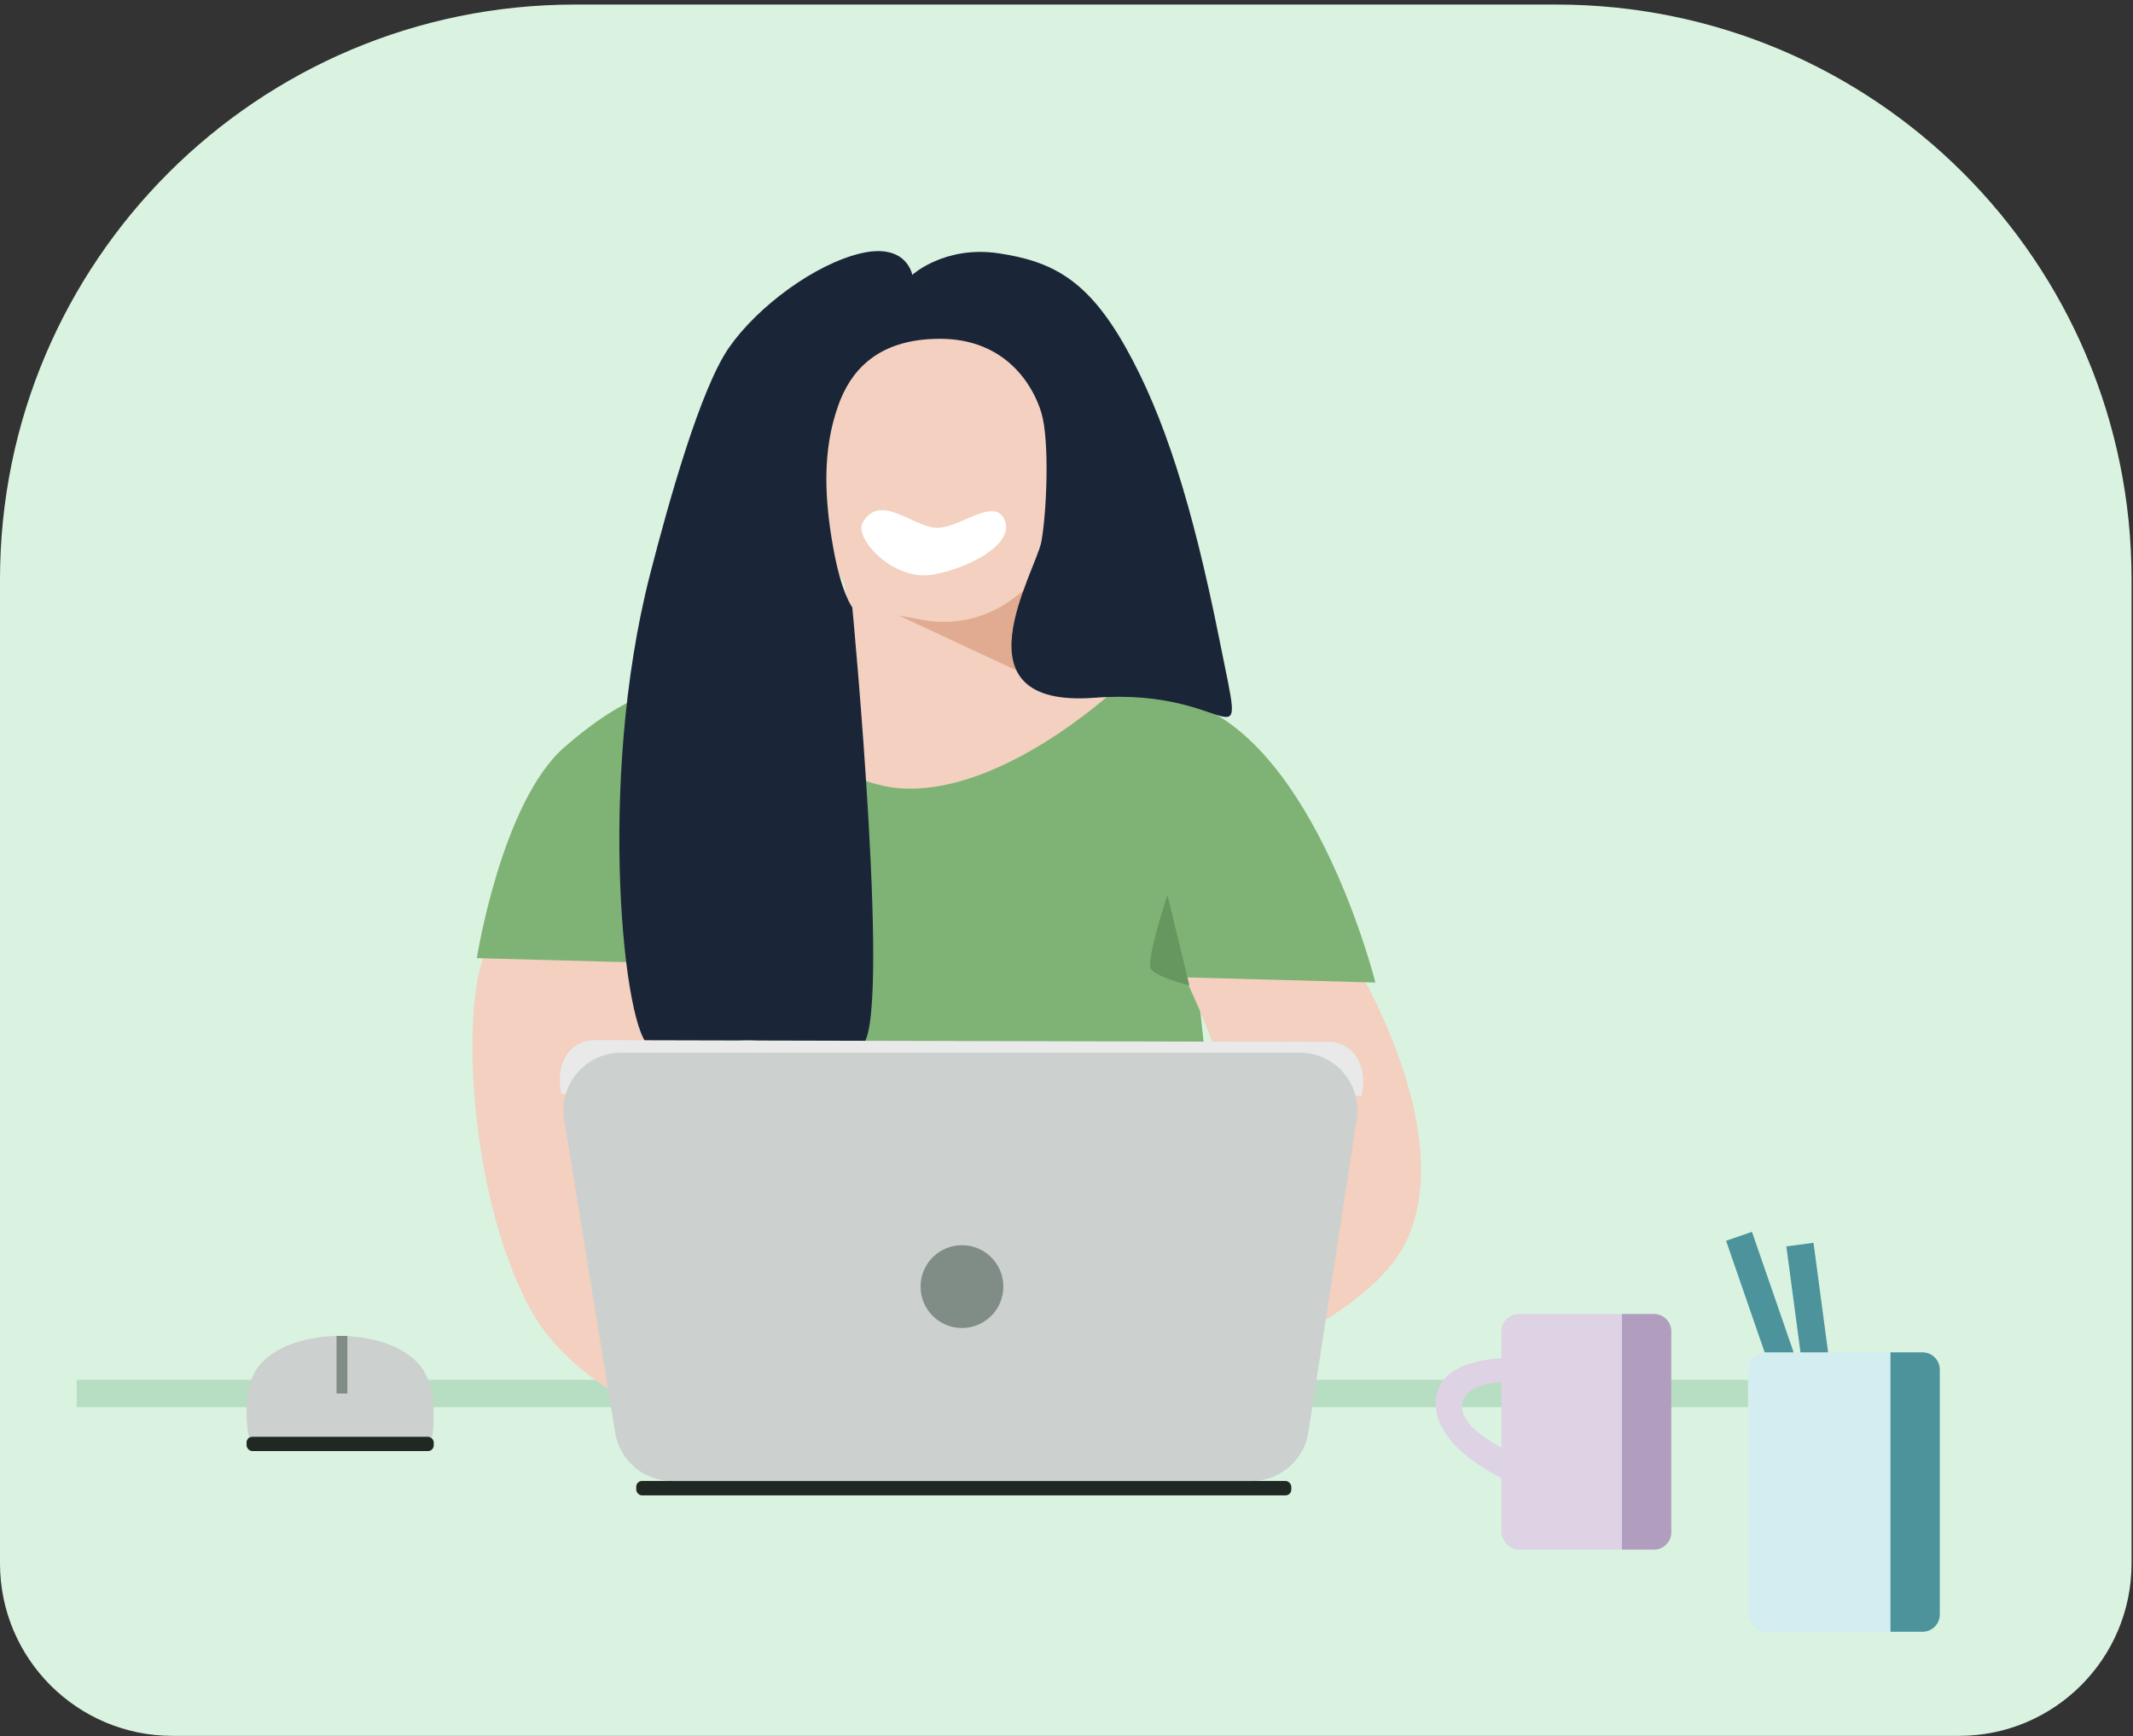 <svg width="371" height="302" viewBox="0 0 371 302" fill="none" xmlns="http://www.w3.org/2000/svg">
<rect x="0" y="0" width="371" height="302" fill="#333333" stroke="none"/>
<path d="M0 100.795C0 45.566 44.772 0.795 100 0.795H270.751C325.979 0.795 370.751 45.566 370.751 100.795V271.97C370.751 288.539 357.319 301.97 340.751 301.97H30C13.431 301.97 0 288.539 0 271.97V100.795Z" fill="#DAF3E1"/>
<rect x="13.343" y="240.02" width="297.363" height="4.765" fill="#B7DEC2"/>
<path d="M116.017 120.412C111.72 121.949 109.217 122.729 105.3 125.071C89.53 134.504 83.261 166.647 83.261 166.647L237.096 173.655C237.096 173.655 233.269 153.803 226.404 143.256C220.461 134.126 216.465 128.359 206.721 123.488C199.569 119.913 194.642 120.293 186.774 118.866C173.16 116.397 151.506 115.478 151.506 115.478C151.506 115.478 129.192 115.699 116.017 120.412Z" fill="#F3D0BF"/>
<path d="M120.964 215.162C122.867 220.719 128.102 222.74 128.102 222.74L204.012 225.295C204.012 225.295 209.944 221.73 211.372 215.162C212.8 208.595 208.041 169.695 208.041 169.695L120.964 166.664C120.964 166.664 119.061 209.605 120.964 215.162Z" fill="#7EB375"/>
<path d="M114.827 168.886C122.159 177.041 125.864 196.023 125.864 196.023C125.864 196.023 133.252 221.3 135.535 230.664C137.818 240.027 145.413 255.641 147.729 257.172C147.729 257.172 104.622 250.023 92.45 228.103C80.277 206.184 79.938 167.21 86.121 163.576C93.124 159.459 109.45 162.906 114.827 168.886Z" fill="#F3D0BF"/>
<path d="M143.52 76.749L143.729 75.302C144.048 73.102 144.693 70.962 145.643 68.953L145.998 68.203C147.476 65.079 149.766 62.409 152.629 60.473C155.543 58.501 158.942 57.364 162.456 57.185L163.53 57.131C166.32 56.989 169.102 57.547 171.621 58.756C174.297 60.039 176.583 62.011 178.246 64.469L178.872 65.395C180.717 68.123 181.89 71.248 182.295 74.517L182.609 77.047C182.805 78.628 182.875 80.222 182.818 81.814L182.557 89.117C182.398 93.536 181.263 97.865 179.233 101.792L178.266 114.053C178.106 116.071 177.743 118.067 177.182 120.012L175.99 124.143C175.607 125.469 175.015 126.724 174.234 127.862C169.215 135.183 158.473 135.365 153.208 128.219L152.566 127.349C151.29 125.617 150.441 123.609 150.087 121.487L149.195 116.134L146.743 101.077C145.883 100.098 145.331 98.886 145.158 97.593L143.476 85.027C143.108 82.279 143.123 79.493 143.52 76.749Z" fill="#F3D0BF"/>
<path d="M160.502 107.847L156.346 107.077L177.796 117.087L179.226 101.834L176.265 104.09C171.776 107.51 166.051 108.875 160.502 107.847Z" fill="#E1AB91"/>
<path d="M205.113 168.059L235.143 166.629C235.143 166.629 254.026 196.838 244.467 216.189C234.77 235.819 182.516 248.594 182.516 248.594C200.629 224.761 204.434 230.014 214.444 210.947C220.876 198.696 205.113 168.059 205.113 168.059Z" fill="#F3D0BF"/>
<path d="M239.225 170.919C239.225 170.919 229.044 130.043 207.349 122.344C202.589 120.655 200.199 119.95 194.002 119.949C189.235 124.239 171.983 138.366 156.345 137.121C144.106 136.147 124.885 120.817 122.978 118.518C115.351 119.473 109.154 120.426 98.191 129.96C87.228 139.493 82.938 166.675 82.938 166.675L239.225 170.919Z" fill="#7EB375"/>
<path d="M162.978 91.814C158.959 91.814 153 85.499 150 91.001C148.571 93.621 155.419 101.345 162.569 99.915C169.719 98.485 177 94 174.5 90C172.478 86.766 166.996 91.814 162.978 91.814Z" fill="white"/>
<path d="M195.817 60.475C189.234 48.753 183.122 45.471 173.718 44.064C164.314 42.658 158.671 47.816 158.671 47.816C158.671 47.816 157.731 42.189 149.737 44.064C141.744 45.94 131.756 53.325 126.792 60.475C121.828 67.626 116.372 87.059 113.062 99.929C103.656 136.502 108.662 180.487 113.062 181.917C115.185 182.607 127.745 180.963 130.129 180.963C133.465 180.963 146.849 182.903 149.737 181.917C155.319 180.01 148.242 105.649 148.242 105.649C148.242 105.649 146.335 103.266 144.905 95.162C143.475 87.059 142.893 78.529 145.858 70.375C147.765 65.132 152.055 58.935 163.495 58.935C174.935 58.935 179.702 67.039 181.132 71.805C182.562 76.572 182.085 88.966 181.132 94.209C180.179 99.452 165.402 123.286 190.392 121.379C215.383 119.472 216.883 135.203 212.116 111.369C207.349 87.535 202.4 72.198 195.817 60.475Z" fill="#1B2538"/>
<path d="M203.059 155.699L206.873 171.429C206.873 171.429 201.153 169.999 200.199 168.569C199.246 167.139 203.059 155.699 203.059 155.699Z" fill="#66975E"/>
<path d="M187.331 193.814C196.387 194.29 205.921 188.099 208.304 186.671C210.687 185.242 212.593 205.751 211.164 207.646C209.735 209.541 178.274 193.338 187.331 193.814Z" fill="#66975E"/>
<rect x="110.661" y="257.631" width="113.941" height="2.504" rx="1" fill="#202823"/>
<path d="M103.73 180.94L232.236 181.253V185.636L97.672 190.331C97.672 190.331 96.617 186.888 98.395 183.758C100.174 180.627 103.73 180.94 103.73 180.94Z" fill="#E8E9E8"/>
<path d="M230.753 181.263L102.248 181.576V185.958L236.812 190.653C236.812 190.653 237.867 187.21 236.089 184.08C234.31 180.949 230.753 181.263 230.753 181.263Z" fill="#E8E9E8"/>
<path d="M98.146 194.734C97.158 188.651 101.854 183.131 108.017 183.131H226.089C232.219 183.131 236.906 188.596 235.973 194.654L227.574 249.153C226.823 254.031 222.626 257.63 217.691 257.63H116.869C111.965 257.63 107.785 254.074 106.999 249.234L98.146 194.734Z" fill="#CCD0CE"/>
<circle cx="167.318" cy="223.817" r="7.2" fill="#808C86"/>
<rect x="42.889" y="249.924" width="32.554" height="2.504" rx="1" fill="#202823"/>
<path d="M45.43 237.138C51.295 230.813 66.856 230.813 72.721 237.138C76.587 241.307 75.202 249.924 75.202 249.924H43.258C43.258 249.924 41.564 241.307 45.43 237.138Z" fill="#CCD0CE"/>
<rect x="58.54" y="232.395" width="1.878" height="10.017" fill="#808C86"/>
<rect x="261.146" y="228.582" width="29.546" height="40.983" rx="3" fill="#DDD3E4"/>
<path d="M266.867 259.658C266.867 259.658 249.463 253.722 249.711 243.932C249.944 234.745 265.757 236.308 265.757 236.308L265.757 240.596C265.757 240.596 254.32 239.058 254.32 244.776C254.32 249.91 266.867 254.416 266.867 254.416L266.867 259.658Z" fill="#DDD3E4"/>
<path d="M282.114 228.582H287.692C289.348 228.582 290.692 229.925 290.692 231.582V266.565C290.692 268.222 289.348 269.565 287.692 269.565H282.114V228.582Z" fill="#B19EBE"/>
<rect x="300.222" y="215.844" width="4.765" height="55.279" transform="rotate(-19.071 300.222 215.844)" fill="#4C939B"/>
<rect x="310.706" y="216.822" width="4.765" height="55.279" transform="rotate(-7.596 310.706 216.822)" fill="#4C939B"/>
<rect x="304.035" y="235.254" width="33.358" height="48.607" rx="3" fill="#D4EDF0"/>
<path d="M328.815 235.254H334.393C336.05 235.254 337.393 236.597 337.393 238.254V280.861C337.393 282.518 336.05 283.861 334.393 283.861H328.815V235.254Z" fill="#4C939B"/>
</svg>
